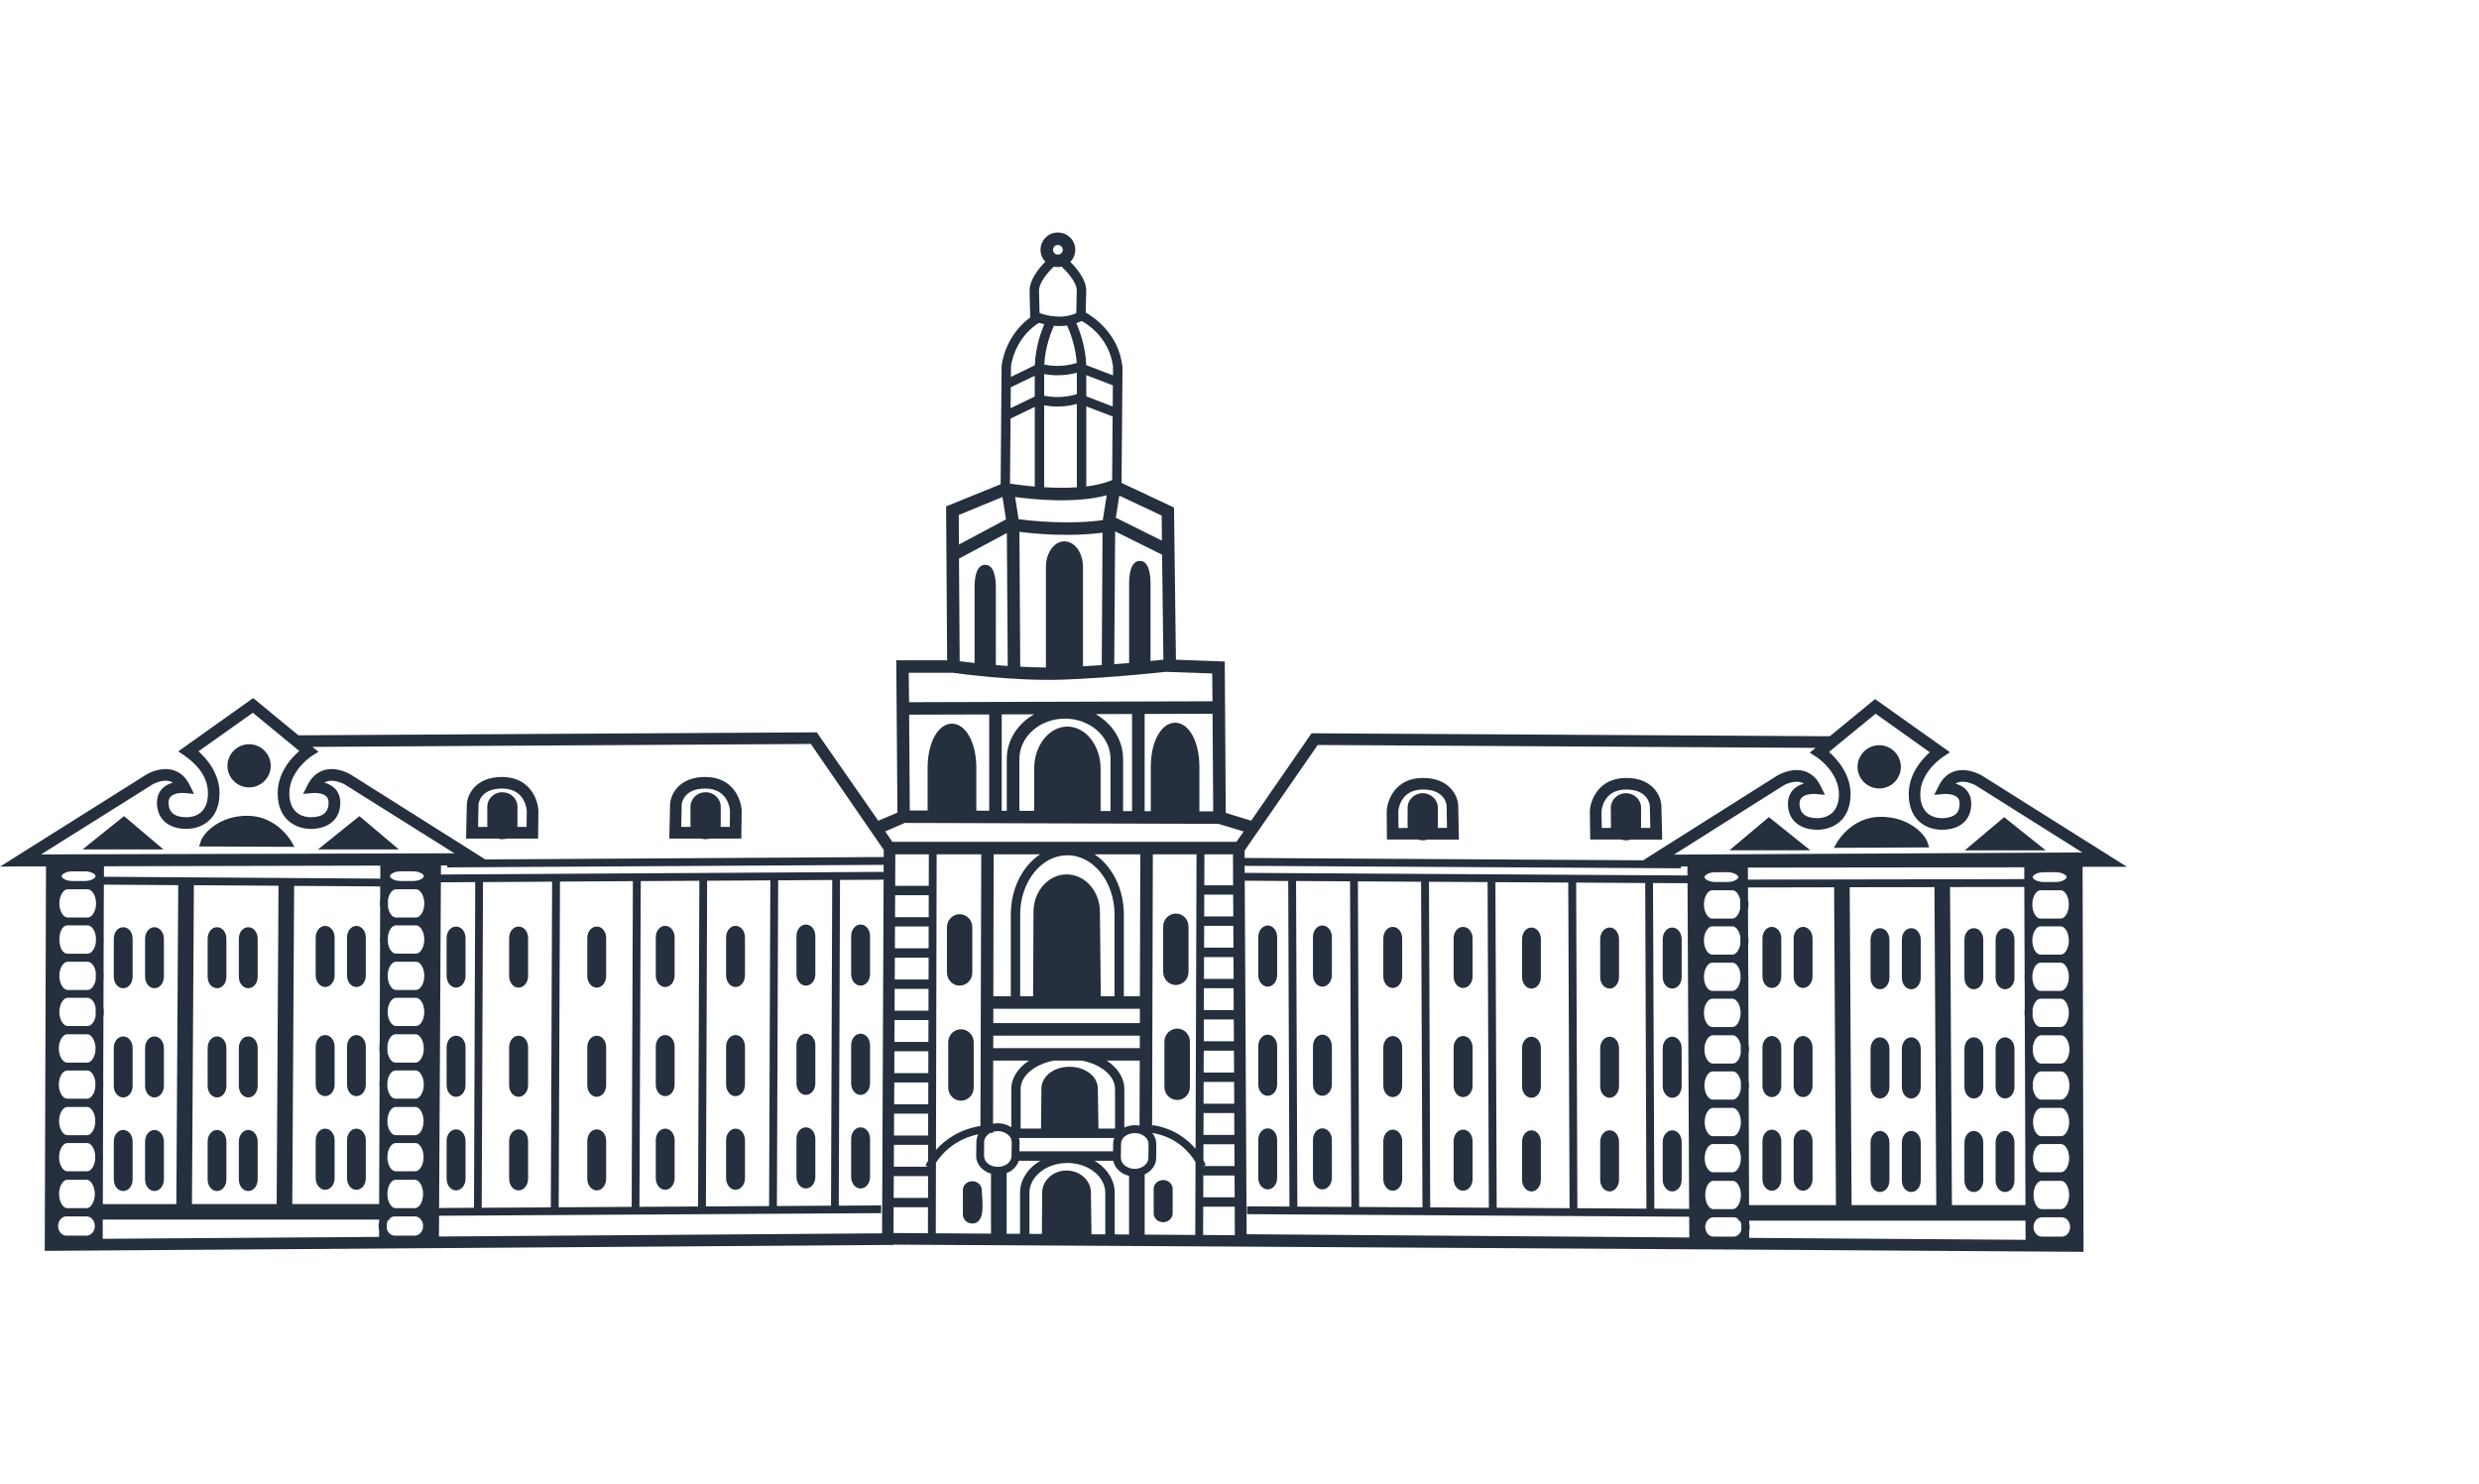 <?xml version="1.0" encoding="UTF-8"?> <svg xmlns="http://www.w3.org/2000/svg" width="172" height="103" viewBox="0 0 172 103" fill="none"> <path fill-rule="evenodd" clip-rule="evenodd" d="M68.119 82.594C68.119 82.257 67.825 81.979 67.46 81.979C67.097 81.979 66.808 82.255 66.808 82.594V84.298C66.808 84.637 67.097 84.912 67.46 84.912C68.452 84.912 68.119 83.204 68.119 82.594ZM67.46 67.502V64.35C67.46 63.855 67.069 63.447 66.583 63.447C66.1 63.447 65.702 63.855 65.702 64.35V67.502C65.702 68 66.1 68.404 66.583 68.404C67.069 68.404 67.46 68 67.46 67.502ZM67.559 75.482V72.337C67.559 71.836 67.159 71.433 66.674 71.433C66.184 71.433 65.79 71.836 65.79 72.337V75.482C65.79 75.982 66.184 76.392 66.674 76.392C67.159 76.392 67.559 75.982 67.559 75.482ZM81.362 84.209V82.504C81.362 82.17 81.067 81.898 80.71 81.898C80.342 81.898 80.047 82.171 80.047 82.504V84.209C80.047 84.554 80.336 84.825 80.71 84.825C81.067 84.825 81.362 84.547 81.362 84.209ZM82.464 67.455V64.306C82.464 63.809 82.072 63.403 81.588 63.403C81.101 63.403 80.704 63.809 80.704 64.306V67.455C80.704 67.953 81.101 68.363 81.588 68.363C82.072 68.363 82.464 67.953 82.464 67.455ZM82.558 75.441V72.289C82.558 71.793 82.163 71.387 81.678 71.387C81.188 71.387 80.791 71.793 80.791 72.289V75.441C80.791 75.938 81.188 76.342 81.678 76.342C82.165 76.344 82.558 75.938 82.558 75.441ZM128.882 53.223C128.882 54.05 129.561 54.722 130.389 54.722C131.216 54.722 131.887 54.05 131.887 53.223C131.887 52.82 131.728 52.448 131.448 52.167C131.166 51.88 130.789 51.718 130.389 51.718C129.561 51.72 128.882 52.392 128.882 53.223ZM139.23 56.852L139.056 56.709L138.89 56.852L136.324 59.016H141.936L139.23 56.852ZM122.73 56.709L119.992 59.014H125.606L122.73 56.709ZM133.738 58.462C133.525 57.83 132.355 56.659 130.448 56.69C128.496 56.711 127.516 58.365 127.476 58.436L127.239 58.843L127.712 58.84L133.48 58.814H133.845L133.738 58.462ZM134.217 61.569L134.345 83.636H128.469L128.338 61.575L134.217 61.569ZM114.009 59.707L86.356 59.544L86.352 59.035L91.426 51.704L125.973 51.904L125.566 52.235L126.035 52.539C126.051 52.548 127.616 53.584 127.592 55.156C127.57 56.665 126.447 56.783 126.101 56.783C125.283 56.783 124.856 56.447 124.856 55.778C124.856 55.522 124.957 55.4 125.025 55.341C125.271 55.11 125.752 55.091 125.915 55.103L126.624 55.16C126.627 55.16 126.303 54.522 126.303 54.522C126.042 53.991 125.657 53.659 125.167 53.513C124.268 53.254 123.363 53.801 123.321 53.822C123.314 53.822 114.517 59.383 114.517 59.383L114.009 59.707ZM114.69 61.285L117.085 61.298L117.198 83.901L114.783 83.883L114.69 61.285ZM109.358 61.254L114.15 61.284L114.233 83.883L109.443 83.854L109.358 61.254ZM103.756 61.225L108.81 61.251L108.902 83.853L103.845 83.822L103.756 61.225ZM99.146 61.197L103.214 61.22L103.301 83.819L99.232 83.794L99.146 61.197ZM94.215 61.169L98.598 61.195L98.694 83.792L94.301 83.766L94.215 61.169ZM89.924 61.145L93.67 61.167L93.761 83.764L90.014 83.744L89.924 61.145ZM124.449 81.838C124.449 82.283 124.741 82.638 125.102 82.638C125.464 82.638 125.759 82.277 125.759 81.838V79.203C125.759 78.75 125.472 78.4 125.102 78.4C124.741 78.4 124.449 78.75 124.449 79.203V81.838ZM100.857 81.83C100.857 82.283 101.148 82.638 101.513 82.638C101.88 82.638 102.172 82.283 102.172 81.83V79.203C102.172 78.75 101.88 78.4 101.513 78.4C101.148 78.4 100.857 78.75 100.857 79.203V81.83ZM100.857 75.347C100.857 75.789 101.148 76.141 101.513 76.141C101.88 76.141 102.172 75.789 102.172 75.347V72.706C102.172 72.253 101.88 71.902 101.513 71.902C101.148 71.902 100.857 72.253 100.857 72.706V75.347ZM100.857 67.758C100.857 68.216 101.148 68.567 101.513 68.567C101.88 68.567 102.172 68.216 102.172 67.758V65.124C102.172 64.678 101.88 64.328 101.513 64.328C101.148 64.328 100.857 64.678 100.857 65.124V67.758ZM105.604 81.88C105.604 82.323 105.896 82.689 106.257 82.689C106.623 82.689 106.91 82.323 106.91 81.88V79.249C106.91 78.797 106.623 78.447 106.257 78.447C105.89 78.447 105.604 78.797 105.604 79.249V81.88ZM105.604 75.386C105.604 75.841 105.89 76.188 106.257 76.188C106.623 76.188 106.91 75.841 106.91 75.386V72.752C106.91 72.3 106.623 71.95 106.257 71.95C105.89 71.95 105.604 72.3 105.604 72.752V75.386ZM105.604 67.813C105.604 68.253 105.896 68.609 106.257 68.609C106.623 68.609 106.91 68.253 106.91 67.813V65.175C106.91 64.733 106.623 64.372 106.257 64.372C105.89 64.372 105.604 64.733 105.604 65.175V67.813ZM111.026 81.88C111.026 82.338 111.318 82.689 111.686 82.689C112.039 82.689 112.332 82.323 112.332 81.88V79.249C112.332 78.797 112.055 78.447 111.686 78.447C111.318 78.447 111.026 78.797 111.026 79.249V81.88ZM111.026 75.386C111.026 75.841 111.318 76.188 111.686 76.188C112.039 76.188 112.332 75.825 112.332 75.386V72.752C112.332 72.3 112.055 71.95 111.686 71.95C111.318 71.95 111.026 72.3 111.026 72.752V75.386ZM111.026 67.813C111.026 68.261 111.318 68.609 111.686 68.609C112.039 68.609 112.332 68.253 112.332 67.813V65.175C112.332 64.733 112.039 64.372 111.686 64.372C111.318 64.372 111.026 64.733 111.026 65.175V67.813ZM115.363 81.88C115.363 82.323 115.662 82.689 116.021 82.689C116.392 82.689 116.678 82.338 116.678 81.88V79.249C116.678 78.797 116.392 78.447 116.021 78.447C115.662 78.447 115.363 78.805 115.363 79.249V81.88ZM115.363 75.386C115.363 75.825 115.662 76.188 116.021 76.188C116.392 76.188 116.678 75.841 116.678 75.386V72.752C116.678 72.3 116.392 71.95 116.021 71.95C115.662 71.95 115.363 72.306 115.363 72.752V75.386ZM115.363 67.813C115.363 68.253 115.662 68.609 116.021 68.609C116.392 68.609 116.678 68.261 116.678 67.813V65.175C116.678 64.733 116.392 64.372 116.021 64.372C115.662 64.372 115.363 64.733 115.363 65.175V67.813ZM122.284 81.838C122.284 82.283 122.567 82.638 122.934 82.638C123.304 82.638 123.591 82.283 123.591 81.838V79.203C123.591 78.75 123.304 78.4 122.934 78.4C122.567 78.4 122.284 78.75 122.284 79.203V81.838ZM124.449 75.347C124.449 75.786 124.742 76.141 125.102 76.141C125.464 76.141 125.759 75.786 125.759 75.347V72.706C125.759 72.259 125.464 71.902 125.102 71.902C124.741 71.902 124.449 72.259 124.449 72.706V75.347ZM122.284 75.347C122.284 75.792 122.567 76.141 122.934 76.141C123.304 76.141 123.591 75.792 123.591 75.347V72.706C123.591 72.259 123.304 71.902 122.934 71.902C122.567 71.902 122.284 72.259 122.284 72.706V75.347ZM124.449 67.766C124.449 68.21 124.742 68.567 125.102 68.567C125.464 68.567 125.759 68.21 125.759 67.766V65.124C125.759 64.69 125.464 64.328 125.102 64.328C124.741 64.328 124.449 64.68 124.449 65.124V67.766ZM122.284 67.766C122.284 68.216 122.567 68.567 122.934 68.567C123.304 68.567 123.591 68.216 123.591 67.766V65.124C123.591 64.68 123.304 64.328 122.934 64.328C122.567 64.328 122.284 64.68 122.284 65.124V67.766ZM131.955 81.926C131.955 82.379 132.236 82.729 132.609 82.729C132.97 82.729 133.266 82.379 133.266 81.926V79.294C133.266 78.846 132.97 78.49 132.609 78.49C132.236 78.49 131.955 78.846 131.955 79.294V81.926ZM129.784 81.926C129.784 82.379 130.071 82.729 130.437 82.729C130.805 82.729 131.094 82.379 131.094 81.926V79.294C131.094 78.846 130.805 78.49 130.437 78.49C130.071 78.49 129.784 78.846 129.784 79.294V81.926ZM131.955 75.427C131.955 75.888 132.236 76.237 132.609 76.237C132.97 76.237 133.266 75.888 133.266 75.427V72.799C133.266 72.347 132.97 71.992 132.609 71.992C132.236 71.992 131.955 72.347 131.955 72.799V75.427ZM129.784 75.427C129.784 75.888 130.071 76.237 130.437 76.237C130.805 76.237 131.094 75.888 131.094 75.427V72.799C131.094 72.347 130.805 71.992 130.437 71.992C130.071 71.992 129.784 72.347 129.784 72.799V75.427ZM131.955 67.853C131.955 68.3 132.236 68.657 132.609 68.657C132.97 68.657 133.266 68.3 133.266 67.853V65.214C133.266 64.77 132.97 64.417 132.609 64.417C132.236 64.417 131.955 64.77 131.955 65.214V67.853ZM129.784 67.853C129.784 68.3 130.071 68.657 130.437 68.657C130.805 68.657 131.094 68.3 131.094 67.853V65.214C131.094 64.77 130.805 64.417 130.437 64.417C130.071 64.417 129.784 64.77 129.784 65.214V67.853ZM138.46 81.926C138.46 82.379 138.754 82.729 139.114 82.729C139.482 82.729 139.77 82.379 139.77 81.926V79.294C139.77 78.846 139.482 78.49 139.114 78.49C138.754 78.49 138.46 78.846 138.46 79.294V81.926ZM136.298 81.926C136.298 82.379 136.576 82.729 136.949 82.729C137.314 82.729 137.605 82.379 137.605 81.926V79.294C137.605 78.846 137.314 78.49 136.949 78.49C136.576 78.49 136.298 78.846 136.298 79.294V81.926ZM138.46 75.427C138.46 75.875 138.757 76.237 139.114 76.237C139.482 76.237 139.77 75.888 139.77 75.427V72.799C139.77 72.347 139.482 71.992 139.114 71.992C138.757 71.992 138.46 72.355 138.46 72.799V75.427ZM136.298 75.427C136.298 75.888 136.576 76.237 136.949 76.237C137.314 76.237 137.605 75.888 137.605 75.427V72.799C137.605 72.347 137.314 71.992 136.949 71.992C136.576 71.992 136.298 72.347 136.298 72.799V75.427ZM138.46 67.853C138.46 68.3 138.754 68.657 139.114 68.657C139.482 68.657 139.77 68.3 139.77 67.853V65.214C139.77 64.77 139.482 64.417 139.114 64.417C138.754 64.417 138.46 64.77 138.46 65.214V67.853ZM136.298 67.853C136.298 68.3 136.576 68.657 136.949 68.657C137.314 68.657 137.605 68.3 137.605 67.853V65.214C137.605 64.77 137.314 64.417 136.949 64.417C136.576 64.417 136.298 64.77 136.298 65.214V67.853ZM91.098 81.746C91.098 82.198 91.381 82.548 91.75 82.548C92.118 82.548 92.409 82.198 92.409 81.746V79.109C92.409 78.66 92.118 78.31 91.75 78.31C91.381 78.31 91.098 78.66 91.098 79.109V81.746ZM91.098 75.254C91.098 75.698 91.381 76.051 91.75 76.051C92.118 76.051 92.409 75.698 92.409 75.254V72.62C92.409 72.167 92.118 71.808 91.75 71.808C91.381 71.808 91.098 72.167 91.098 72.62V75.254ZM91.098 67.67C91.098 68.12 91.381 68.476 91.75 68.476C92.118 68.476 92.409 68.12 92.409 67.67V65.04C92.409 64.587 92.118 64.23 91.75 64.23C91.381 64.23 91.098 64.587 91.098 65.04V67.67ZM87.301 81.746C87.301 82.189 87.597 82.548 87.956 82.548C88.325 82.548 88.612 82.198 88.612 81.746V79.109C88.612 78.66 88.325 78.31 87.956 78.31C87.597 78.31 87.301 78.668 87.301 79.109V81.746ZM87.301 75.254C87.301 75.698 87.591 76.051 87.956 76.051C88.325 76.051 88.612 75.698 88.612 75.254V72.62C88.612 72.167 88.325 71.808 87.956 71.808C87.591 71.808 87.301 72.167 87.301 72.62V75.254ZM87.301 67.67C87.301 68.114 87.597 68.476 87.956 68.476C88.325 68.476 88.612 68.12 88.612 67.67V65.04C88.612 64.587 88.325 64.23 87.956 64.23C87.597 64.23 87.301 64.592 87.301 65.04V67.67ZM95.979 81.83C95.979 82.283 96.267 82.638 96.635 82.638C96.998 82.638 97.288 82.283 97.288 81.83V79.203C97.288 78.75 96.998 78.4 96.635 78.4C96.267 78.4 95.979 78.75 95.979 79.203V81.83ZM95.979 75.347C95.979 75.789 96.267 76.141 96.635 76.141C96.998 76.141 97.288 75.789 97.288 75.347V72.706C97.288 72.253 96.998 71.902 96.635 71.902C96.267 71.902 95.979 72.253 95.979 72.706V75.347ZM141.008 62.768C141.008 62.248 141.271 61.785 141.576 61.785H142.981C143.251 61.785 143.542 62.187 143.542 62.768C143.542 63.344 143.251 63.752 142.981 63.752H141.576C141.304 63.752 141.008 63.356 141.008 62.768ZM141.008 65.271C141.008 64.751 141.271 64.29 141.576 64.29H142.981C143.251 64.29 143.542 64.693 143.542 65.271C143.542 65.851 143.251 66.254 142.981 66.254H141.576C141.271 66.254 141.008 65.796 141.008 65.271ZM141.015 67.636C141.061 67.177 141.302 66.813 141.576 66.813H142.981C143.251 66.813 143.542 67.211 143.542 67.798C143.542 68.373 143.251 68.773 142.981 68.773H141.576C141.304 68.773 141.065 68.407 141.016 67.961L141.015 67.636ZM141.025 70.069C141.087 69.648 141.319 69.313 141.576 69.313H142.981C143.251 69.313 143.542 69.721 143.542 70.299C143.542 70.877 143.251 71.278 142.981 71.278H141.576C141.32 71.278 141.092 70.955 141.027 70.535L141.025 70.069ZM141.036 72.833C141.036 72.253 141.344 71.852 141.612 71.852H143.004C143.28 71.852 143.582 72.253 143.582 72.833C143.582 73.412 143.28 73.811 143.004 73.811H141.612C141.344 73.811 141.036 73.412 141.036 72.833ZM141.041 75.18C141.092 74.688 141.369 74.357 141.612 74.357H143.004C143.28 74.357 143.582 74.76 143.582 75.338C143.582 75.914 143.28 76.317 143.004 76.317H141.612C141.37 76.317 141.095 75.985 141.043 75.5L141.041 75.18ZM141.092 82.933C141.092 82.351 141.38 81.954 141.64 81.954H143.007C143.273 81.954 143.563 82.352 143.563 82.933C143.563 83.51 143.273 83.916 143.007 83.916H141.64C141.38 83.916 141.092 83.51 141.092 82.933ZM141.092 85.157C141.092 84.791 141.348 84.484 141.662 84.484H143.055C143.373 84.484 143.631 84.791 143.631 85.157C143.631 85.525 143.373 85.825 143.055 85.825H141.662C141.348 85.825 141.092 85.525 141.092 85.157ZM141.058 77.876C141.058 77.298 141.354 76.891 141.618 76.891H143C143.267 76.891 143.565 77.298 143.565 77.876C143.565 78.456 143.267 78.856 143 78.856H141.616C141.354 78.856 141.058 78.455 141.058 77.876ZM141.061 80.242C141.1 79.739 141.376 79.4 141.618 79.4H143C143.267 79.4 143.565 79.802 143.565 80.377C143.565 80.958 143.267 81.357 143 81.357H141.616C141.375 81.357 141.102 81.018 141.059 80.512V80.506L141.061 80.242ZM140.514 80.377C140.514 80.446 140.514 80.515 140.52 80.584L140.532 83.636H135.43L135.3 61.566L140.453 61.556L140.465 65.15V65.19V65.349V65.387L140.476 67.579C140.467 67.648 140.465 67.723 140.465 67.795C140.465 67.875 140.468 67.948 140.477 68.02L140.483 70.006C140.473 70.099 140.465 70.197 140.465 70.296C140.465 70.397 140.473 70.494 140.484 70.591L140.504 75.189L140.499 75.335L140.504 75.486L140.521 80.18C140.514 80.245 140.514 80.311 140.514 80.377ZM141.036 60.876C141.036 60.744 141.344 60.535 141.793 60.535H142.636C143.09 60.535 143.391 60.745 143.391 60.876C143.391 60.932 143.327 61.01 143.221 61.07C143.069 61.166 142.86 61.213 142.638 61.213H141.793C141.344 61.213 141.036 61.01 141.036 60.876ZM118.224 62.768C118.224 62.187 118.529 61.785 118.796 61.785H120.202C120.423 61.785 120.663 62.056 120.742 62.474V63.044C120.667 63.468 120.423 63.752 120.202 63.752H118.796C118.529 63.752 118.224 63.344 118.224 62.768ZM118.224 65.271C118.224 64.693 118.529 64.29 118.796 64.29H120.202C120.43 64.29 120.68 64.581 120.75 65.03L120.751 65.499C120.688 65.949 120.431 66.254 120.202 66.254H118.796C118.529 66.254 118.224 65.851 118.224 65.271ZM118.224 67.798C118.224 67.213 118.529 66.813 118.796 66.813H120.202C120.443 66.813 120.706 67.129 120.76 67.614L120.762 67.961C120.71 68.447 120.443 68.773 120.202 68.773H118.796C118.529 68.773 118.224 68.373 118.224 67.798ZM118.224 70.299C118.224 69.721 118.529 69.313 118.796 69.313H120.202C120.461 69.313 120.745 69.69 120.767 70.232L120.769 70.324V70.353L120.767 70.357C120.75 70.906 120.462 71.28 120.202 71.28H118.796C118.529 71.278 118.224 70.877 118.224 70.299ZM118.259 72.833C118.259 72.253 118.56 71.852 118.831 71.852H120.231C120.455 71.852 120.695 72.123 120.776 72.542L120.779 73.106C120.701 73.534 120.456 73.811 120.231 73.811H118.831C118.56 73.811 118.259 73.412 118.259 72.833ZM118.259 75.338C118.259 74.76 118.56 74.357 118.831 74.357H120.231C120.462 74.357 120.716 74.648 120.787 75.095V75.564C120.719 76.016 120.464 76.317 120.231 76.317H118.831C118.56 76.317 118.259 75.914 118.259 75.338ZM121.329 75.62C121.341 75.529 121.35 75.435 121.35 75.339C121.35 75.236 121.341 75.13 121.326 75.033L121.32 73.17C121.339 73.062 121.35 72.954 121.35 72.834C121.35 72.715 121.338 72.596 121.319 72.483L121.311 70.376V70.329L121.313 70.302L121.311 70.262V70.224L121.301 67.986C121.308 67.923 121.313 67.864 121.313 67.802C121.313 67.733 121.308 67.661 121.298 67.597L121.292 65.54C121.304 65.455 121.313 65.37 121.313 65.276C121.313 65.183 121.304 65.084 121.289 64.996L121.283 63.099C121.298 62.994 121.313 62.885 121.313 62.772C121.313 62.659 121.298 62.544 121.282 62.435L121.279 61.593L127.256 61.581L127.384 83.639H121.355L121.329 75.62ZM118.314 82.933C118.314 82.351 118.601 81.954 118.863 81.954H120.231C120.493 81.954 120.787 82.352 120.787 82.933C120.787 83.51 120.493 83.916 120.231 83.916H118.863C118.601 83.916 118.314 83.51 118.314 82.933ZM118.314 85.157C118.314 84.791 118.572 84.484 118.885 84.484H120.278C120.405 84.484 120.518 84.529 120.614 84.613V84.716H120.711C120.759 84.782 120.794 84.851 120.818 84.931L120.819 85.371C120.741 85.634 120.532 85.827 120.278 85.827H118.885C118.572 85.825 118.314 85.525 118.314 85.157ZM121.363 85.431C121.382 85.341 121.397 85.254 121.397 85.156C121.397 85.057 121.382 84.96 121.363 84.869L121.361 84.716H140.535L140.54 86.047L121.364 85.912L121.363 85.431ZM118.275 77.876C118.275 77.298 118.577 76.891 118.838 76.891H120.219C120.52 76.891 120.788 77.351 120.788 77.876C120.788 78.396 120.52 78.856 120.219 78.856H118.838C118.577 78.856 118.275 78.455 118.275 77.876ZM118.275 80.377C118.275 79.802 118.577 79.4 118.838 79.4H120.219C120.52 79.4 120.788 79.856 120.788 80.377C120.788 80.903 120.52 81.357 120.219 81.357H118.838C118.577 81.357 118.275 80.957 118.275 80.377ZM118.259 60.876C118.259 60.744 118.56 60.535 119.015 60.535H119.854C120.309 60.535 120.614 60.745 120.614 60.876C120.614 60.932 120.545 61.013 120.443 61.07C120.293 61.166 120.076 61.213 119.855 61.213H119.017C118.56 61.213 118.259 61.01 118.259 60.876ZM140.449 60.192L140.452 61.013L121.277 61.048L121.274 60.207C119.786 60.227 138.533 60.188 140.449 60.192ZM95.979 67.758C95.979 68.216 96.267 68.567 96.635 68.567C96.998 68.567 97.288 68.216 97.288 67.758V65.124C97.288 64.678 96.998 64.328 96.635 64.328C96.267 64.328 95.979 64.678 95.979 65.124V67.758ZM98.386 58.267C98.491 58.301 98.6 58.321 98.712 58.321C98.827 58.321 98.939 58.299 99.043 58.267H101.227L101.213 57.856L101.177 55.889C101.134 55.213 100.56 53.978 98.701 53.992C96.821 54.009 96.251 55.51 96.214 56.303C96.214 56.325 96.225 57.87 96.225 57.87L96.228 58.265H98.386V58.267ZM97.662 57.312C97.662 57.364 97.668 57.409 97.677 57.458L97.032 57.474L97.018 56.319C97.024 56.188 97.155 54.81 98.709 54.794C100.278 54.782 100.37 55.875 100.373 55.922C100.37 55.902 100.395 57.459 100.395 57.459H99.752C99.76 57.412 99.762 57.365 99.762 57.314V56.058C99.762 55.505 99.289 55.051 98.712 55.051C98.135 55.051 97.664 55.505 97.664 56.058L97.662 57.312ZM112.487 58.267C112.587 58.301 112.702 58.321 112.815 58.321C112.932 58.321 113.038 58.299 113.139 58.267H115.325L115.318 57.856L115.27 55.889C115.229 55.213 114.66 53.978 112.803 53.992C110.924 54.009 110.347 55.51 110.307 56.297C110.307 56.325 110.329 57.87 110.329 57.87L110.335 58.265H112.487V58.267ZM18.783 53.151C18.783 52.753 18.626 52.374 18.345 52.091C18.059 51.807 17.682 51.652 17.282 51.652C16.453 51.652 15.782 52.329 15.782 53.151C15.782 53.976 16.453 54.647 17.282 54.647C18.109 54.647 18.783 53.978 18.783 53.151ZM10.606 58.954H11.345L10.776 58.476L8.608 56.64L6.327 58.47L5.731 58.954H10.606ZM27.675 58.954L24.938 56.64L22.062 58.954H27.675ZM20.432 58.773L20.193 58.364C20.152 58.293 19.17 56.647 17.219 56.618C15.31 56.587 14.139 57.758 13.931 58.393L13.816 58.745C16.021 58.746 18.226 58.773 20.432 58.773ZM13.319 83.564L13.452 61.435L19.323 61.473L19.195 83.563L13.319 83.564ZM61.314 59.48L33.667 59.647L33.144 59.314L24.345 53.763C24.299 53.729 23.394 53.188 22.496 53.445C21.997 53.598 21.621 53.935 21.357 54.451L21.032 55.097L21.752 55.035C21.91 55.022 22.389 55.04 22.632 55.266C22.706 55.334 22.799 55.455 22.799 55.712C22.799 56.383 22.386 56.718 21.564 56.718C21.22 56.718 20.094 56.602 20.074 55.093C20.049 53.507 21.611 52.483 21.624 52.473L22.097 52.175L21.678 51.836L56.258 51.633L61.316 58.982L61.314 59.48ZM53.991 61.097L57.742 61.072L57.658 83.678L53.904 83.701L53.991 61.097ZM49.063 61.125L53.448 61.1L53.362 83.703L48.979 83.731L49.063 61.125ZM44.458 61.151L48.524 61.128L48.434 83.732L44.365 83.757L44.458 61.151ZM38.852 61.185L43.911 61.154L43.827 83.758L38.763 83.789L38.852 61.185ZM33.513 61.22L38.307 61.19L38.217 83.794L33.423 83.822L33.513 61.22ZM30.589 61.235L32.972 61.22L32.886 83.823L30.466 83.839L30.589 61.235ZM23.217 81.771V79.133C23.217 78.684 22.924 78.331 22.56 78.331C22.19 78.331 21.904 78.684 21.904 79.133V81.771C21.904 82.216 22.202 82.577 22.56 82.577C22.922 82.577 23.217 82.22 23.217 81.771ZM46.807 81.767V79.133C46.807 78.684 46.521 78.331 46.151 78.331C45.786 78.331 45.5 78.684 45.5 79.133V81.767C45.5 82.216 45.787 82.573 46.151 82.573C46.521 82.573 46.807 82.216 46.807 81.767ZM46.807 75.267V72.636C46.807 72.187 46.521 71.836 46.151 71.836C45.786 71.836 45.5 72.187 45.5 72.636V75.267C45.5 75.726 45.787 76.075 46.151 76.075C46.521 76.075 46.807 75.726 46.807 75.267ZM46.807 67.689V65.061C46.807 64.609 46.521 64.255 46.151 64.255C45.786 64.255 45.5 64.609 45.5 65.061V67.689C45.5 68.142 45.787 68.501 46.151 68.501C46.521 68.501 46.807 68.142 46.807 67.689ZM42.057 81.812V79.184C42.057 78.731 41.774 78.382 41.406 78.382C41.036 78.382 40.748 78.731 40.748 79.184V81.812C40.748 82.257 41.043 82.617 41.406 82.617C41.767 82.616 42.057 82.255 42.057 81.812ZM42.057 75.316V72.683C42.057 72.231 41.774 71.881 41.406 71.881C41.036 71.881 40.748 72.231 40.748 72.683V75.314C40.748 75.77 41.036 76.122 41.406 76.122C41.767 76.122 42.057 75.757 42.057 75.316ZM42.057 67.738V65.103C42.057 64.652 41.774 64.305 41.406 64.305C41.036 64.305 40.748 64.652 40.748 65.103V67.738C40.748 68.183 41.043 68.545 41.406 68.545C41.767 68.545 42.057 68.183 42.057 67.738ZM36.64 81.812V79.184C36.64 78.731 36.352 78.382 35.981 78.382C35.617 78.382 35.325 78.731 35.325 79.184V81.812C35.325 82.26 35.617 82.617 35.981 82.617C36.345 82.616 36.64 82.255 36.64 81.812ZM36.64 75.316V72.683C36.64 72.231 36.352 71.881 35.981 71.881C35.617 71.881 35.325 72.231 35.325 72.683V75.314C35.325 75.77 35.617 76.122 35.981 76.122C36.345 76.122 36.64 75.757 36.64 75.316ZM36.64 67.738V65.103C36.64 64.652 36.352 64.305 35.981 64.305C35.617 64.305 35.325 64.652 35.325 65.103V67.738C35.325 68.191 35.617 68.545 35.981 68.545C36.345 68.545 36.64 68.183 36.64 67.738ZM32.3 81.812V79.184C32.3 78.731 32.011 78.382 31.641 78.382C31.274 78.382 30.987 78.731 30.987 79.184V81.812C30.987 82.257 31.281 82.617 31.641 82.617C32.002 82.616 32.3 82.255 32.3 81.812ZM32.3 75.316V72.683C32.3 72.231 32.011 71.881 31.641 71.881C31.274 71.881 30.987 72.231 30.987 72.683V75.314C30.987 75.77 31.275 76.122 31.641 76.122C32.011 76.122 32.3 75.77 32.3 75.316ZM32.3 67.738V65.103C32.3 64.652 32.011 64.305 31.641 64.305C31.274 64.305 30.987 64.652 30.987 65.103V67.738C30.987 68.183 31.281 68.545 31.641 68.545C32.002 68.545 32.3 68.183 32.3 67.738ZM25.381 81.771V79.133C25.381 78.684 25.093 78.331 24.726 78.331C24.361 78.331 24.078 78.684 24.078 79.133V81.771C24.078 82.22 24.361 82.577 24.726 82.577C25.095 82.577 25.381 82.22 25.381 81.771ZM23.217 75.267V72.636C23.217 72.187 22.924 71.836 22.56 71.836C22.19 71.836 21.904 72.187 21.904 72.636V75.267C21.904 75.726 22.191 76.075 22.56 76.075C22.922 76.075 23.217 75.726 23.217 75.267ZM25.381 75.267V72.636C25.381 72.187 25.093 71.836 24.726 71.836C24.361 71.836 24.078 72.187 24.078 72.636V75.267C24.078 75.726 24.361 76.075 24.726 76.075C25.095 76.075 25.381 75.726 25.381 75.267ZM23.217 67.698V65.061C23.217 64.614 22.924 64.261 22.56 64.261C22.19 64.261 21.904 64.614 21.904 65.061V67.698C21.904 68.139 22.202 68.501 22.56 68.501C22.922 68.501 23.217 68.142 23.217 67.698ZM25.381 67.698V65.061C25.381 64.614 25.093 64.261 24.726 64.261C24.361 64.261 24.078 64.614 24.078 65.061V67.698C24.078 68.142 24.361 68.501 24.726 68.501C25.095 68.501 25.381 68.142 25.381 67.698ZM15.708 81.858V79.224C15.708 78.778 15.425 78.422 15.059 78.422C14.69 78.422 14.407 78.778 14.407 79.224V81.858C14.407 82.31 14.692 82.66 15.059 82.66C15.424 82.66 15.708 82.308 15.708 81.858ZM17.878 81.858V79.224C17.878 78.778 17.592 78.422 17.225 78.422C16.858 78.422 16.571 78.778 16.571 79.224V81.858C16.571 82.31 16.858 82.66 17.225 82.66C17.592 82.66 17.878 82.308 17.878 81.858ZM15.708 75.364V72.733C15.708 72.28 15.425 71.93 15.059 71.93C14.69 71.93 14.407 72.28 14.407 72.733V75.364C14.407 75.813 14.692 76.166 15.059 76.166C15.424 76.166 15.708 75.811 15.708 75.364ZM17.878 75.364V72.733C17.878 72.28 17.592 71.93 17.225 71.93C16.858 71.93 16.571 72.28 16.571 72.733V75.364C16.571 75.813 16.858 76.166 17.225 76.166C17.592 76.166 17.878 75.811 17.878 75.364ZM15.708 67.783V65.155C15.708 64.7 15.425 64.35 15.059 64.35C14.69 64.35 14.407 64.7 14.407 65.155V67.783C14.407 68.235 14.692 68.585 15.059 68.585C15.249 68.585 15.427 68.489 15.552 68.319C15.654 68.172 15.708 67.982 15.708 67.783ZM17.878 67.783V65.155C17.878 64.7 17.592 64.35 17.225 64.35C16.858 64.35 16.571 64.7 16.571 65.155V67.783C16.571 68.235 16.858 68.585 17.225 68.585C17.415 68.585 17.596 68.489 17.716 68.319C17.82 68.172 17.878 67.982 17.878 67.783ZM9.202 81.858V79.224C9.202 78.778 8.916 78.422 8.551 78.422C8.182 78.422 7.895 78.778 7.895 79.224V81.858C7.895 82.31 8.182 82.66 8.551 82.66C8.918 82.66 9.202 82.308 9.202 81.858ZM11.371 81.858V79.224C11.371 78.781 11.078 78.422 10.717 78.422C10.353 78.422 10.066 78.778 10.066 79.224V81.858C10.066 82.31 10.354 82.66 10.717 82.66C11.078 82.66 11.371 82.301 11.371 81.858ZM9.202 75.364V72.733C9.202 72.28 8.916 71.93 8.551 71.93C8.182 71.93 7.895 72.28 7.895 72.733V75.364C7.895 75.813 8.182 76.166 8.551 76.166C8.918 76.166 9.202 75.811 9.202 75.364ZM11.371 75.364V72.733C11.371 72.287 11.078 71.93 10.717 71.93C10.353 71.93 10.066 72.28 10.066 72.733V75.364C10.066 75.813 10.354 76.166 10.717 76.166C11.078 76.166 11.371 75.805 11.371 75.364ZM9.202 67.783V65.155C9.202 64.7 8.916 64.35 8.551 64.35C8.182 64.35 7.895 64.7 7.895 65.155V67.783C7.895 68.235 8.182 68.585 8.551 68.585C8.739 68.585 8.916 68.489 9.038 68.319C9.144 68.172 9.202 67.982 9.202 67.783ZM11.371 67.783V65.155C11.371 64.709 11.078 64.35 10.717 64.35C10.353 64.35 10.066 64.7 10.066 65.155V67.783C10.066 68.235 10.354 68.585 10.717 68.585C10.906 68.585 11.085 68.489 11.208 68.319C11.312 68.172 11.371 67.982 11.371 67.783ZM56.571 81.673V79.043C56.571 78.588 56.285 78.24 55.913 78.24C55.546 78.24 55.26 78.588 55.26 79.043V81.673C55.26 82.129 55.548 82.482 55.913 82.482C56.285 82.482 56.571 82.127 56.571 81.673ZM56.571 75.182V72.549C56.571 72.099 56.285 71.74 55.913 71.74C55.546 71.74 55.26 72.099 55.26 72.549V75.182C55.26 75.632 55.548 75.989 55.913 75.989C56.285 75.989 56.571 75.63 56.571 75.182ZM56.571 67.601V64.97C56.571 64.519 56.285 64.164 55.913 64.164C55.546 64.164 55.26 64.519 55.26 64.97V67.601C55.26 68.053 55.548 68.404 55.913 68.404C56.285 68.404 56.571 68.053 56.571 67.601ZM60.367 81.673V79.043C60.367 78.588 60.079 78.24 59.709 78.24C59.344 78.24 59.055 78.588 59.055 79.043V81.673C59.055 82.129 59.344 82.482 59.709 82.482C60.078 82.482 60.367 82.127 60.367 81.673ZM60.367 75.182V72.549C60.367 72.099 60.079 71.74 59.709 71.74C59.344 71.74 59.055 72.099 59.055 72.549V75.182C59.055 75.632 59.344 75.989 59.709 75.989C60.078 75.989 60.367 75.63 60.367 75.182ZM60.367 67.601V64.97C60.367 64.519 60.079 64.164 59.709 64.164C59.344 64.164 59.055 64.519 59.055 64.97V67.601C59.055 68.053 59.344 68.404 59.709 68.404C60.078 68.404 60.367 68.053 60.367 67.601ZM51.688 81.767V79.133C51.688 78.684 51.401 78.331 51.032 78.331C50.67 78.331 50.379 78.684 50.379 79.133V81.767C50.379 82.216 50.67 82.573 51.032 82.573C51.401 82.573 51.688 82.216 51.688 81.767ZM51.688 75.267V72.636C51.688 72.187 51.401 71.836 51.032 71.836C50.67 71.836 50.379 72.187 50.379 72.636V75.267C50.379 75.726 50.67 76.075 51.032 76.075C51.401 76.075 51.688 75.726 51.688 75.267ZM6.663 62.779C6.635 63.316 6.347 63.678 6.086 63.678H4.688C4.42 63.678 4.119 63.28 4.119 62.702C4.119 62.119 4.42 61.719 4.688 61.719H6.086C6.35 61.719 6.644 62.093 6.663 62.646V62.779ZM6.654 65.386C6.599 65.864 6.33 66.188 6.088 66.188H4.688C3.933 66.188 3.933 64.222 4.688 64.222H6.086C6.331 64.222 6.601 64.543 6.655 65.03L6.654 65.386ZM6.645 67.97C6.573 68.413 6.318 68.707 6.088 68.707H4.688C4.42 68.707 4.119 68.304 4.119 67.723C4.119 67.147 4.42 66.745 4.688 66.745H6.086C6.321 66.745 6.579 67.038 6.647 67.483L6.645 67.97ZM6.636 70.529C6.554 70.938 6.309 71.209 6.086 71.209H4.688C4.42 71.209 4.119 70.806 4.119 70.231C4.119 69.651 4.42 69.25 4.688 69.25H6.086C6.309 69.25 6.555 69.517 6.638 69.934L6.636 70.529ZM6.629 72.839C6.604 73.333 6.344 73.749 6.056 73.749H4.657C4.384 73.749 4.082 73.346 4.082 72.77C4.082 72.187 4.384 71.781 4.657 71.781H6.056C6.343 71.781 6.604 72.203 6.629 72.695V72.839ZM6.617 75.432C6.568 75.886 6.325 76.251 6.056 76.251H4.657C4.384 76.251 4.082 75.848 4.082 75.269C4.082 74.694 4.384 74.293 4.657 74.293H6.056C6.328 74.293 6.573 74.663 6.619 75.108L6.617 75.432ZM6.58 82.863C6.58 83.139 6.504 83.408 6.38 83.597C6.318 83.691 6.193 83.847 6.022 83.847H4.653C4.393 83.847 4.1 83.442 4.1 82.863C4.1 82.289 4.393 81.88 4.653 81.88H6.02C6.142 81.88 6.275 81.973 6.378 82.127C6.504 82.323 6.58 82.594 6.58 82.863ZM6.58 85.09C6.58 85.273 6.512 85.446 6.399 85.574C6.291 85.691 6.148 85.757 6 85.757H4.604C4.29 85.757 4.032 85.457 4.032 85.09C4.032 84.723 4.29 84.42 4.604 84.42H6C6.148 84.42 6.291 84.484 6.399 84.601C6.512 84.729 6.58 84.906 6.58 85.09ZM6.61 77.887C6.586 78.419 6.302 78.785 6.048 78.785H4.667C4.398 78.785 4.1 78.384 4.1 77.807C4.1 77.228 4.398 76.825 4.667 76.825H6.048C6.299 76.825 6.585 77.191 6.61 77.725V77.887ZM7.152 80.306C7.152 80.237 7.152 80.167 7.145 80.096L7.152 77.924V77.885V77.725L7.162 75.5C7.168 75.422 7.171 75.347 7.171 75.267C7.171 75.191 7.168 75.117 7.162 75.045L7.168 72.899L7.171 72.77V72.646L7.177 70.579C7.196 70.469 7.204 70.353 7.204 70.231C7.204 70.115 7.196 70.001 7.179 69.893L7.184 68.016C7.196 67.922 7.202 67.826 7.202 67.726C7.202 67.63 7.198 67.536 7.186 67.448L7.193 65.433C7.201 65.359 7.202 65.287 7.202 65.209C7.202 65.139 7.201 65.064 7.193 64.998L7.201 62.819L7.202 62.784V62.625L7.208 61.397L12.366 61.432L12.235 83.569H7.134L7.145 80.534C7.152 80.458 7.152 80.386 7.152 80.306ZM6.601 80.49C6.546 80.974 6.282 81.29 6.048 81.29H4.667C4.398 81.29 4.1 80.896 4.1 80.306C4.1 79.73 4.398 79.33 4.667 79.33H6.048C6.221 79.33 6.352 79.48 6.411 79.572C6.509 79.725 6.58 79.918 6.602 80.131L6.601 80.49ZM6.629 60.807C6.629 60.861 6.565 60.942 6.459 61.004C6.311 61.097 6.095 61.145 5.871 61.145H5.033C4.577 61.145 4.277 60.942 4.277 60.809C4.277 60.675 4.577 60.473 5.033 60.473H5.871C6.097 60.473 6.311 60.519 6.459 60.607C6.564 60.666 6.629 60.744 6.629 60.807ZM29.439 62.702C29.439 63.281 29.136 63.678 28.869 63.678H27.467C27.237 63.678 26.987 63.386 26.918 62.934V62.449C26.991 62.003 27.239 61.719 27.467 61.719H28.869C29.136 61.719 29.439 62.119 29.439 62.702ZM29.439 65.205C29.439 65.783 29.136 66.186 28.869 66.186H27.467C27.229 66.186 26.965 65.864 26.91 65.389L26.912 64.998C26.972 64.528 27.233 64.221 27.467 64.221H28.869C29.136 64.222 29.439 64.623 29.439 65.205ZM29.439 67.723C29.439 68.304 29.136 68.707 28.869 68.707H27.467C27.217 68.707 26.935 68.35 26.901 67.828V67.613C26.937 67.094 27.217 66.743 27.467 66.743H28.869C29.136 66.745 29.439 67.148 29.439 67.723ZM29.439 70.231C29.439 70.806 29.136 71.209 28.869 71.209H27.467C27.201 71.209 26.897 70.806 26.897 70.231C26.897 69.651 27.201 69.25 27.467 69.25H28.869C29.136 69.25 29.439 69.651 29.439 70.231ZM29.405 72.77C29.405 73.346 29.103 73.749 28.838 73.749H27.435C27.177 73.749 26.947 73.418 26.884 72.998V72.524C26.95 72.108 27.177 71.781 27.433 71.781H28.836C29.103 71.781 29.405 72.189 29.405 72.77ZM26.337 75.023C26.328 75.102 26.322 75.183 26.322 75.267C26.322 75.347 26.327 75.419 26.334 75.492L26.306 83.563H20.28L20.408 61.481L26.38 61.52L26.377 62.388C26.362 62.487 26.356 62.593 26.356 62.7C26.356 62.794 26.362 62.89 26.375 62.983L26.369 64.967C26.36 65.045 26.356 65.123 26.356 65.204C26.356 65.277 26.362 65.349 26.368 65.42L26.362 67.563L26.36 67.598L26.356 67.72L26.36 67.832L26.344 72.453C26.331 72.555 26.321 72.659 26.321 72.765C26.321 72.865 26.33 72.959 26.341 73.052L26.337 75.023ZM29.405 75.267C29.405 75.791 29.136 76.25 28.838 76.25H27.435C27.159 76.25 26.922 75.888 26.875 75.43L26.878 75.098V75.075C26.934 74.639 27.168 74.292 27.435 74.292H28.838C29.136 74.292 29.405 74.752 29.405 75.267ZM29.355 82.863C29.355 83.441 29.065 83.847 28.804 83.847H27.433C27.301 83.847 27.162 83.745 27.055 83.569V83.564H27.052C26.947 83.391 26.876 83.15 26.876 82.864C26.876 82.291 27.17 81.882 27.433 81.882H28.804C29.065 81.88 29.355 82.291 29.355 82.863ZM26.305 84.801C26.281 84.894 26.269 84.993 26.269 85.09C26.269 85.187 26.282 85.279 26.303 85.366L26.302 85.844L7.127 85.977L7.131 84.644H26.306L26.305 84.801ZM29.355 85.09C29.355 85.457 29.1 85.757 28.78 85.757H27.383C27.13 85.757 26.916 85.56 26.841 85.291L26.843 84.884C26.866 84.791 26.909 84.712 26.96 84.645H27.055V84.545C27.148 84.468 27.259 84.422 27.382 84.422H28.779C29.1 84.42 29.355 84.723 29.355 85.09ZM29.389 77.807C29.389 78.384 29.091 78.785 28.828 78.785H27.444C27.177 78.785 26.878 78.384 26.878 77.807C26.878 77.228 27.177 76.825 27.444 76.825H28.828C29.091 76.825 29.389 77.228 29.389 77.807ZM29.389 80.306C29.389 80.896 29.091 81.29 28.828 81.29H27.444C27.177 81.29 26.878 80.896 26.878 80.306C26.878 79.73 27.177 79.33 27.444 79.33H28.828C29.002 79.33 29.13 79.48 29.189 79.572C29.318 79.764 29.389 80.034 29.389 80.306ZM26.387 60.075V60.979L7.212 60.85L7.215 60.122L26.387 60.075ZM29.405 60.807C29.405 60.942 29.103 61.144 28.654 61.144H27.812C27.357 61.144 27.056 60.941 27.056 60.807C27.056 60.673 27.357 60.472 27.812 60.472H28.654C29.103 60.473 29.405 60.673 29.405 60.807ZM51.688 67.689V65.061C51.688 64.609 51.401 64.255 51.032 64.255C50.67 64.255 50.379 64.609 50.379 65.061V67.689C50.379 68.142 50.67 68.501 51.032 68.501C51.401 68.501 51.688 68.142 51.688 67.689ZM48.658 58.201C48.752 58.226 48.848 58.243 48.953 58.243C49.057 58.243 49.161 58.224 49.256 58.201H51.436L51.438 57.802L51.46 56.262C51.417 55.444 50.845 53.941 48.968 53.925C47.106 53.904 46.534 55.14 46.493 55.8C46.493 55.821 46.449 57.787 46.449 57.787L46.44 58.199H48.658V58.201ZM50.005 57.249V55.987C50.005 55.432 49.533 54.982 48.954 54.982C48.377 54.982 47.908 55.432 47.908 55.987V57.249C47.908 57.298 47.914 57.343 47.921 57.389H47.265L47.298 55.836C47.305 55.744 47.436 54.712 48.959 54.727C50.549 54.741 50.648 56.209 50.648 56.271L50.636 57.386L49.995 57.389C49.999 57.345 50.005 57.299 50.005 57.249ZM34.556 58.201C34.65 58.226 34.748 58.243 34.852 58.243C34.957 58.243 35.061 58.224 35.156 58.201H37.334L37.356 56.262C37.315 55.444 36.74 53.941 34.865 53.925C33.003 53.904 32.431 55.146 32.39 55.806L32.337 58.201H34.556ZM35.903 57.249V55.987C35.903 55.432 35.434 54.982 34.854 54.982C34.276 54.982 33.809 55.432 33.809 55.987V57.249C33.809 57.298 33.813 57.343 33.821 57.389L33.171 57.393L33.199 55.836C33.205 55.738 33.337 54.712 34.858 54.727C36.451 54.741 36.545 56.209 36.547 56.271L36.535 57.389H35.893C35.9 57.345 35.903 57.299 35.903 57.249ZM63.074 48.734L63.05 46.693H66.151L66.091 46.69C66.266 46.713 70.375 47.3 73.841 47.165C77.282 47.032 80.902 46.626 80.939 46.622L80.872 46.626L84.107 46.74L84.126 48.671L63.074 48.734ZM73.736 17.335C73.736 17.522 73.586 17.669 73.392 17.669C73.213 17.669 73.061 17.519 73.061 17.335C73.061 17.152 73.213 17.002 73.392 17.002C73.588 17.002 73.736 17.149 73.736 17.335ZM77.419 35.93L77.661 34.398L80.604 35.782L80.617 37.522L77.544 35.993L77.419 35.93ZM71.747 49.574C70.614 50.223 69.853 51.368 69.853 52.672V56.267H69.502V49.58L71.747 49.574ZM77.922 56.291V52.672C77.922 51.358 77.163 50.209 76.015 49.562L78.545 49.553V56.294L77.922 56.291ZM70.674 36.035L70.431 34.493C71.787 34.676 74.674 34.954 76.788 34.37L76.513 36.096C74.254 36.417 71.731 36.17 70.674 36.035ZM69.555 34.492L69.8 36.045L66.533 37.791L66.522 35.74L69.555 34.492ZM76.361 56.287V53.344C76.361 51.736 75.328 50.427 74.058 50.427C72.789 50.427 71.754 51.738 71.754 53.344V56.274L70.727 56.271V52.672C70.727 51.13 72.146 49.874 73.888 49.874C75.635 49.874 77.051 51.13 77.051 52.672V56.29L76.361 56.287ZM67.74 56.261V53.286C67.74 51.542 67.01 50.224 66.045 50.224C65.089 50.224 64.361 51.542 64.361 53.286V56.253L63.124 56.249L63.078 49.599L68.633 49.584V56.265L67.74 56.261ZM83.218 56.309V53.223C83.218 51.476 82.496 50.157 81.535 50.157C80.57 50.157 79.845 51.474 79.845 53.223V56.297H79.418V49.55L84.131 49.536L84.175 56.311L83.218 56.309ZM75.139 46.242V39.368C75.139 38.36 74.57 37.572 73.851 37.572C73.137 37.572 72.568 38.36 72.568 39.368V46.325C71.974 46.322 71.37 46.3 70.787 46.269L70.73 36.911C71.888 37.057 74.267 37.269 76.498 36.97L76.442 46.16L75.139 46.242ZM69.094 46.16V40.746C69.094 40.169 68.997 39.199 68.357 39.199C67.712 39.199 67.618 40.169 67.618 40.746V46.014C67.186 45.966 66.829 45.919 66.586 45.888L66.537 38.769L69.858 36.995L69.921 46.219L69.094 46.16ZM79.826 45.873V40.475C79.826 39.896 79.727 38.928 79.086 38.928C78.874 38.928 78.592 39.038 78.448 39.572C78.38 39.818 78.342 40.138 78.342 40.475V46.017C78.016 46.047 77.671 46.069 77.31 46.098L77.371 36.877L80.628 38.497L80.72 45.781L79.826 45.873ZM77.328 69.142H76.376L76.315 63.281C76.315 61.853 75.276 60.686 74.01 60.686C72.739 60.686 71.707 61.853 71.707 63.281L71.678 69.142H70.783V63.468C70.783 62.359 71.131 61.316 71.766 60.535C72.379 59.776 73.197 59.358 74.058 59.358C75.862 59.358 77.328 61.2 77.328 63.468V69.142ZM85.791 58.423H61.914L61.417 57.703L62.775 57.114L84.548 57.178L86.29 57.706L85.791 58.423ZM68.92 69.142L68.944 59.292H72.164C71.832 59.511 71.526 59.795 71.255 60.13C70.528 61.022 70.132 62.206 70.132 63.468V69.142H68.92ZM79.085 71.878L79.082 72.746H68.914L68.916 71.878H79.085ZM79.089 70.009L79.086 71.006H68.917L68.919 70.009H79.089ZM79.117 59.292L79.089 69.142H77.975V63.468C77.975 61.669 77.156 60.101 75.944 59.292H79.117ZM76.687 85.668L75.73 85.662L75.691 82.761C75.691 81.926 74.929 81.237 73.999 81.237C73.07 81.237 72.31 81.926 72.31 82.769L72.289 85.64L71.424 85.634V82.788C71.424 81.649 72.608 80.714 74.059 80.714C75.508 80.714 76.688 81.651 76.688 82.788L76.687 85.668ZM68.026 78.144C66.503 78.394 65.525 79.15 64.941 79.808L64.987 59.292H68.082L68.026 78.144ZM82.952 79.73C82.384 79.062 81.437 78.306 79.966 78.085L79.936 78.279L79.987 59.292H83.019L82.952 79.73ZM79.065 78.125C78.965 78.106 78.856 78.094 78.746 78.091C78.483 78.091 78.231 78.149 78.009 78.253V75.583C78.009 74.808 77.543 74.102 76.788 73.608H79.08L79.065 78.125ZM79.678 80.365C79.674 80.787 79.245 81.123 78.719 81.123C78.187 81.114 77.767 80.768 77.767 80.35C77.767 80.358 77.782 79.391 77.782 79.391C77.782 79.172 77.895 79.015 77.984 78.916C78.174 78.741 78.445 78.634 78.743 78.64C79.269 78.64 79.692 78.986 79.692 79.406L79.678 80.365ZM70.166 78.237C69.914 78.063 69.592 77.96 69.249 77.956C69.129 77.956 69.013 77.969 68.9 77.991L68.911 73.609H71.398C70.64 74.104 70.167 74.808 70.167 75.585L70.166 78.237ZM70.182 80.234C70.182 80.456 70.067 80.603 69.971 80.707C69.787 80.887 69.516 80.987 69.222 80.983C68.696 80.983 68.27 80.643 68.275 80.215C68.275 80.222 68.284 79.253 68.284 79.253C68.288 78.989 68.468 78.753 68.73 78.618L68.898 78.621V78.553C69.006 78.519 69.122 78.502 69.246 78.502C69.766 78.51 70.198 78.856 70.197 79.269C70.197 79.262 70.182 80.234 70.182 80.234ZM79.421 85.687V81.507C79.894 81.287 80.216 80.861 80.222 80.368L80.228 79.405C80.231 79.118 80.128 78.846 79.939 78.63C81.681 78.906 82.579 80.036 82.949 80.652L82.931 85.709L79.421 85.687ZM68.758 81.454V85.618L64.927 85.593L64.938 80.702C65.313 80.12 66.197 79.071 67.881 78.721C67.797 78.881 67.747 79.062 67.746 79.247L67.731 80.212C67.724 80.793 68.158 81.283 68.758 81.454ZM74.715 28.033V33.821C73.949 33.873 73.16 33.856 72.447 33.815V28.132C72.933 28.218 73.782 28.294 74.715 28.033ZM74.715 25.865V27.354C73.754 27.664 72.852 27.546 72.447 27.465V25.965C72.933 26.05 73.782 26.127 74.715 25.865ZM74.674 21.73C73.517 22.275 72.192 21.745 72.176 21.738L72.127 21.717L72.09 20.176C72.077 19.609 72.765 18.834 73.118 18.502C73.207 18.524 73.299 18.533 73.393 18.533C73.486 18.533 73.576 18.525 73.661 18.505C74.009 18.83 74.728 19.617 74.711 20.174L74.674 21.73ZM77.197 28.905L77.163 33.322L77.12 33.339C76.607 33.547 76.006 33.684 75.369 33.761V28.205L77.197 28.905ZM77.214 26.746L77.201 28.213L75.368 27.508V26.037L77.214 26.746ZM74.683 22.431L75.051 22.28C75.067 22.291 76.984 23.232 77.234 25.519L77.226 25.483L77.222 26.053L75.366 25.341C75.321 24.025 74.876 22.878 74.683 22.431ZM73.122 22.611C73.403 22.638 73.711 22.638 74.036 22.592C74.164 22.866 74.625 23.941 74.708 25.187C73.753 25.497 72.861 25.386 72.456 25.303C72.512 24.04 72.98 22.926 73.122 22.611ZM70.139 26.158L70.145 25.422C70.145 25.43 70.329 23.603 71.962 22.483L72.101 22.409L72.456 22.501C72.246 22.997 71.841 24.097 71.8 25.35L70.139 26.158ZM70.118 28.33L70.132 26.878L71.794 26.077V27.518L70.118 28.33ZM70.077 33.564L70.114 29.052L71.796 28.241V33.765C71.028 33.7 70.404 33.615 70.077 33.564ZM83.482 83.747H85.668L85.677 85.725L83.475 85.712L83.482 83.747ZM83.49 81.582H85.657L85.665 83.095H83.485L83.49 81.582ZM83.498 79.415H85.646L85.654 80.929H83.493V80.926L83.659 80.858C83.65 80.834 83.597 80.705 83.494 80.512L83.498 79.415ZM83.506 77.248H85.635L85.643 78.766H83.5L83.506 77.248ZM83.512 75.086H85.626L85.635 76.6H83.507L83.512 75.086ZM83.52 72.921H85.616L85.624 74.435H83.513L83.52 72.921ZM83.526 70.754H85.603L85.612 72.268H83.522L83.526 70.754ZM83.532 68.585H85.59L85.598 70.102H83.528L83.532 68.585ZM83.538 66.423H85.581L85.59 67.936H83.535L83.538 66.423ZM83.549 64.255H85.572L85.579 65.768H83.543L83.549 64.255ZM85.556 61.441H83.557L83.565 59.292H85.547L85.556 61.441ZM83.554 62.088H85.56L85.569 63.605H83.55L83.554 62.088ZM64.44 61.482H62.11L62.12 59.292H64.446L64.44 61.482ZM64.436 63.653H62.1L62.106 62.129H64.439L64.436 63.653ZM64.431 65.815H62.09L62.097 64.3H64.433L64.431 65.815ZM64.427 67.981H62.081L62.087 66.464H64.431L64.427 67.981ZM64.421 70.143H62.069L62.075 68.628H64.424L64.421 70.143ZM64.415 72.314H62.059L62.066 70.793H64.421L64.415 72.314ZM64.409 74.476H62.048L62.054 72.961H64.412L64.409 74.476ZM64.405 76.642H62.039L62.047 75.126H64.408L64.405 76.642ZM62.003 83.785H64.386L64.381 85.591L61.994 85.575L62.003 83.785ZM62.014 81.624H64.393L64.39 83.136H62.006L62.014 81.624ZM64.397 78.806H62.028L62.034 77.29H64.4L64.397 78.806ZM62.023 79.456H64.397L64.396 80.545C64.279 80.74 64.222 80.873 64.213 80.896L64.394 80.973L62.017 80.974L62.023 79.456ZM75.932 80.559H77.242C77.337 81.064 77.77 81.476 78.336 81.607V85.678L77.341 85.671V82.788C77.341 81.87 76.786 81.051 75.932 80.559ZM70.683 80.559H72.186C71.334 81.051 70.774 81.87 70.774 82.789V85.631L69.846 85.626V81.412C70.04 81.339 70.214 81.232 70.357 81.092C70.512 80.934 70.625 80.749 70.683 80.559ZM77.362 78.325H76.214L76.169 75.552C76.169 74.705 75.306 74.036 74.205 74.036C73.112 74.036 72.255 74.705 72.255 75.561L72.229 78.325H70.814V75.583C70.814 74.661 71.784 73.87 73.109 73.608H75.072C76.397 73.87 77.365 74.661 77.365 75.583V78.325H77.362ZM70.706 78.98H77.312C77.264 79.109 77.232 79.246 77.232 79.384L77.226 79.905H70.731L70.739 79.268C70.739 79.172 70.728 79.071 70.706 78.98ZM11.996 54.318C11.931 54.276 11.859 54.243 11.784 54.222C11.228 54.06 10.583 54.443 10.583 54.443L2.852 59.299L31.53 59.221L23.92 54.444C23.917 54.443 23.272 54.069 22.72 54.222C22.645 54.244 22.575 54.276 22.508 54.318C22.734 54.381 22.98 54.491 23.18 54.673C23.465 54.928 23.611 55.287 23.611 55.712C23.611 56.83 22.826 57.526 21.565 57.526C20.52 57.526 19.291 56.889 19.267 55.102C19.244 53.659 20.193 52.616 20.766 52.12L17.545 49.467L13.772 52.142C14.345 52.66 15.255 53.694 15.232 55.102C15.207 56.889 13.978 57.526 12.933 57.526C11.673 57.526 10.889 56.828 10.889 55.712C10.889 55.287 11.037 54.928 11.317 54.673C11.52 54.491 11.765 54.381 11.996 54.318ZM144.496 60.158L144.562 86.881C117.039 86.684 89.511 86.553 61.988 86.381V86.402H61.593L3.104 86.814L3.192 60.13H1.428L0 60.147L10.158 53.756C10.198 53.728 11.103 53.188 12.002 53.445C12.494 53.588 12.877 53.928 13.143 54.451L13.465 55.097L12.745 55.035C12.595 55.022 12.11 55.035 11.865 55.266C11.793 55.334 11.695 55.447 11.695 55.712C11.695 56.383 12.114 56.718 12.935 56.718C13.376 56.718 14.407 56.562 14.429 55.093C14.445 53.713 13.412 52.803 12.366 52.15L17.315 48.627L17.565 48.447L17.807 48.647L20.706 51.033L56.668 50.826L60.939 56.962L62.266 56.396L62.19 46.262L62.187 45.826H65.715L65.646 35.436V35.143L65.921 35.033L69.427 33.609L69.494 25.39C69.504 25.302 69.707 23.338 71.479 22.03L71.437 20.189C71.417 19.399 72.139 18.558 72.529 18.162C72.325 17.947 72.195 17.655 72.195 17.334C72.195 16.671 72.736 16.137 73.393 16.137C74.062 16.137 74.606 16.672 74.606 17.334C74.606 17.662 74.475 17.956 74.261 18.174C74.662 18.575 75.384 19.407 75.366 20.19L75.328 21.689C75.86 21.989 77.63 23.153 77.876 25.453L77.883 25.471V25.49L77.816 33.514L81.208 35.109L81.456 35.226L81.459 35.496L81.59 45.786L84.568 45.895L84.98 45.91V46.325L85.046 56.416L86.807 56.958L90.998 50.892L126.956 51.098L130.099 48.518L135.295 52.208L134.797 52.539C134.783 52.548 133.21 53.576 133.234 55.162C133.262 56.665 134.38 56.784 134.731 56.784C134.93 56.784 135.295 56.758 135.574 56.59C135.842 56.433 135.963 56.169 135.963 55.78C135.963 55.524 135.87 55.402 135.802 55.335C135.555 55.112 135.082 55.093 134.917 55.105L134.202 55.166L134.523 54.525C134.79 53.994 135.173 53.656 135.664 53.516C136.561 53.258 137.466 53.804 137.51 53.825L147.576 60.16L144.496 60.158ZM133.895 52.208C133.321 52.722 132.407 53.753 132.433 55.172C132.456 56.953 133.685 57.587 134.732 57.587C135.071 57.587 135.565 57.539 135.991 57.277C136.346 57.064 136.772 56.63 136.772 55.78C136.772 55.359 136.629 54.999 136.346 54.738C136.15 54.559 135.911 54.451 135.679 54.387C135.74 54.349 135.811 54.316 135.885 54.294C136.441 54.132 137.077 54.512 137.086 54.512L144.475 59.163L116.146 59.313L123.749 54.512C123.749 54.512 124.393 54.131 124.953 54.294C125.024 54.312 125.091 54.344 125.156 54.384C124.926 54.449 124.686 54.556 124.484 54.741C124.201 55.002 124.051 55.359 124.051 55.78C124.051 56.896 124.839 57.586 126.102 57.586C127.144 57.586 128.372 56.952 128.397 55.171C128.421 53.738 127.467 52.688 126.901 52.186L130.139 49.533L133.895 52.208ZM86.691 61.126H86.363L86.495 85.659L117.208 85.885L117.201 84.444L86.525 84.266L86.528 83.725L89.466 83.738L89.38 61.144L86.691 61.126ZM86.36 60.589H86.396V60.579L117.08 60.76L117.077 60.132L116.629 60.13V60.263L86.356 60.091L86.36 60.589ZM61.307 61.042H61.27V61.054L58.283 61.07L58.196 83.676L61.135 83.659V84.195L30.465 84.376L30.456 85.818L61.201 85.597L61.307 61.042ZM61.266 60.519H61.31L61.311 60.023L31.029 60.2V60.063L30.595 60.064L30.592 60.694L61.267 60.511L61.266 60.519ZM111.134 57.461L111.117 56.319C111.122 56.188 111.26 54.81 112.806 54.794C114.323 54.787 114.457 55.809 114.469 55.922C114.469 55.913 114.492 56.786 114.504 57.459H113.851C113.857 57.412 113.863 57.365 113.863 57.314V56.058C113.863 55.505 113.393 55.051 112.815 55.051C112.236 55.051 111.762 55.505 111.762 56.058L111.772 57.459L111.134 57.461Z" fill="#252F3D"></path> </svg> 